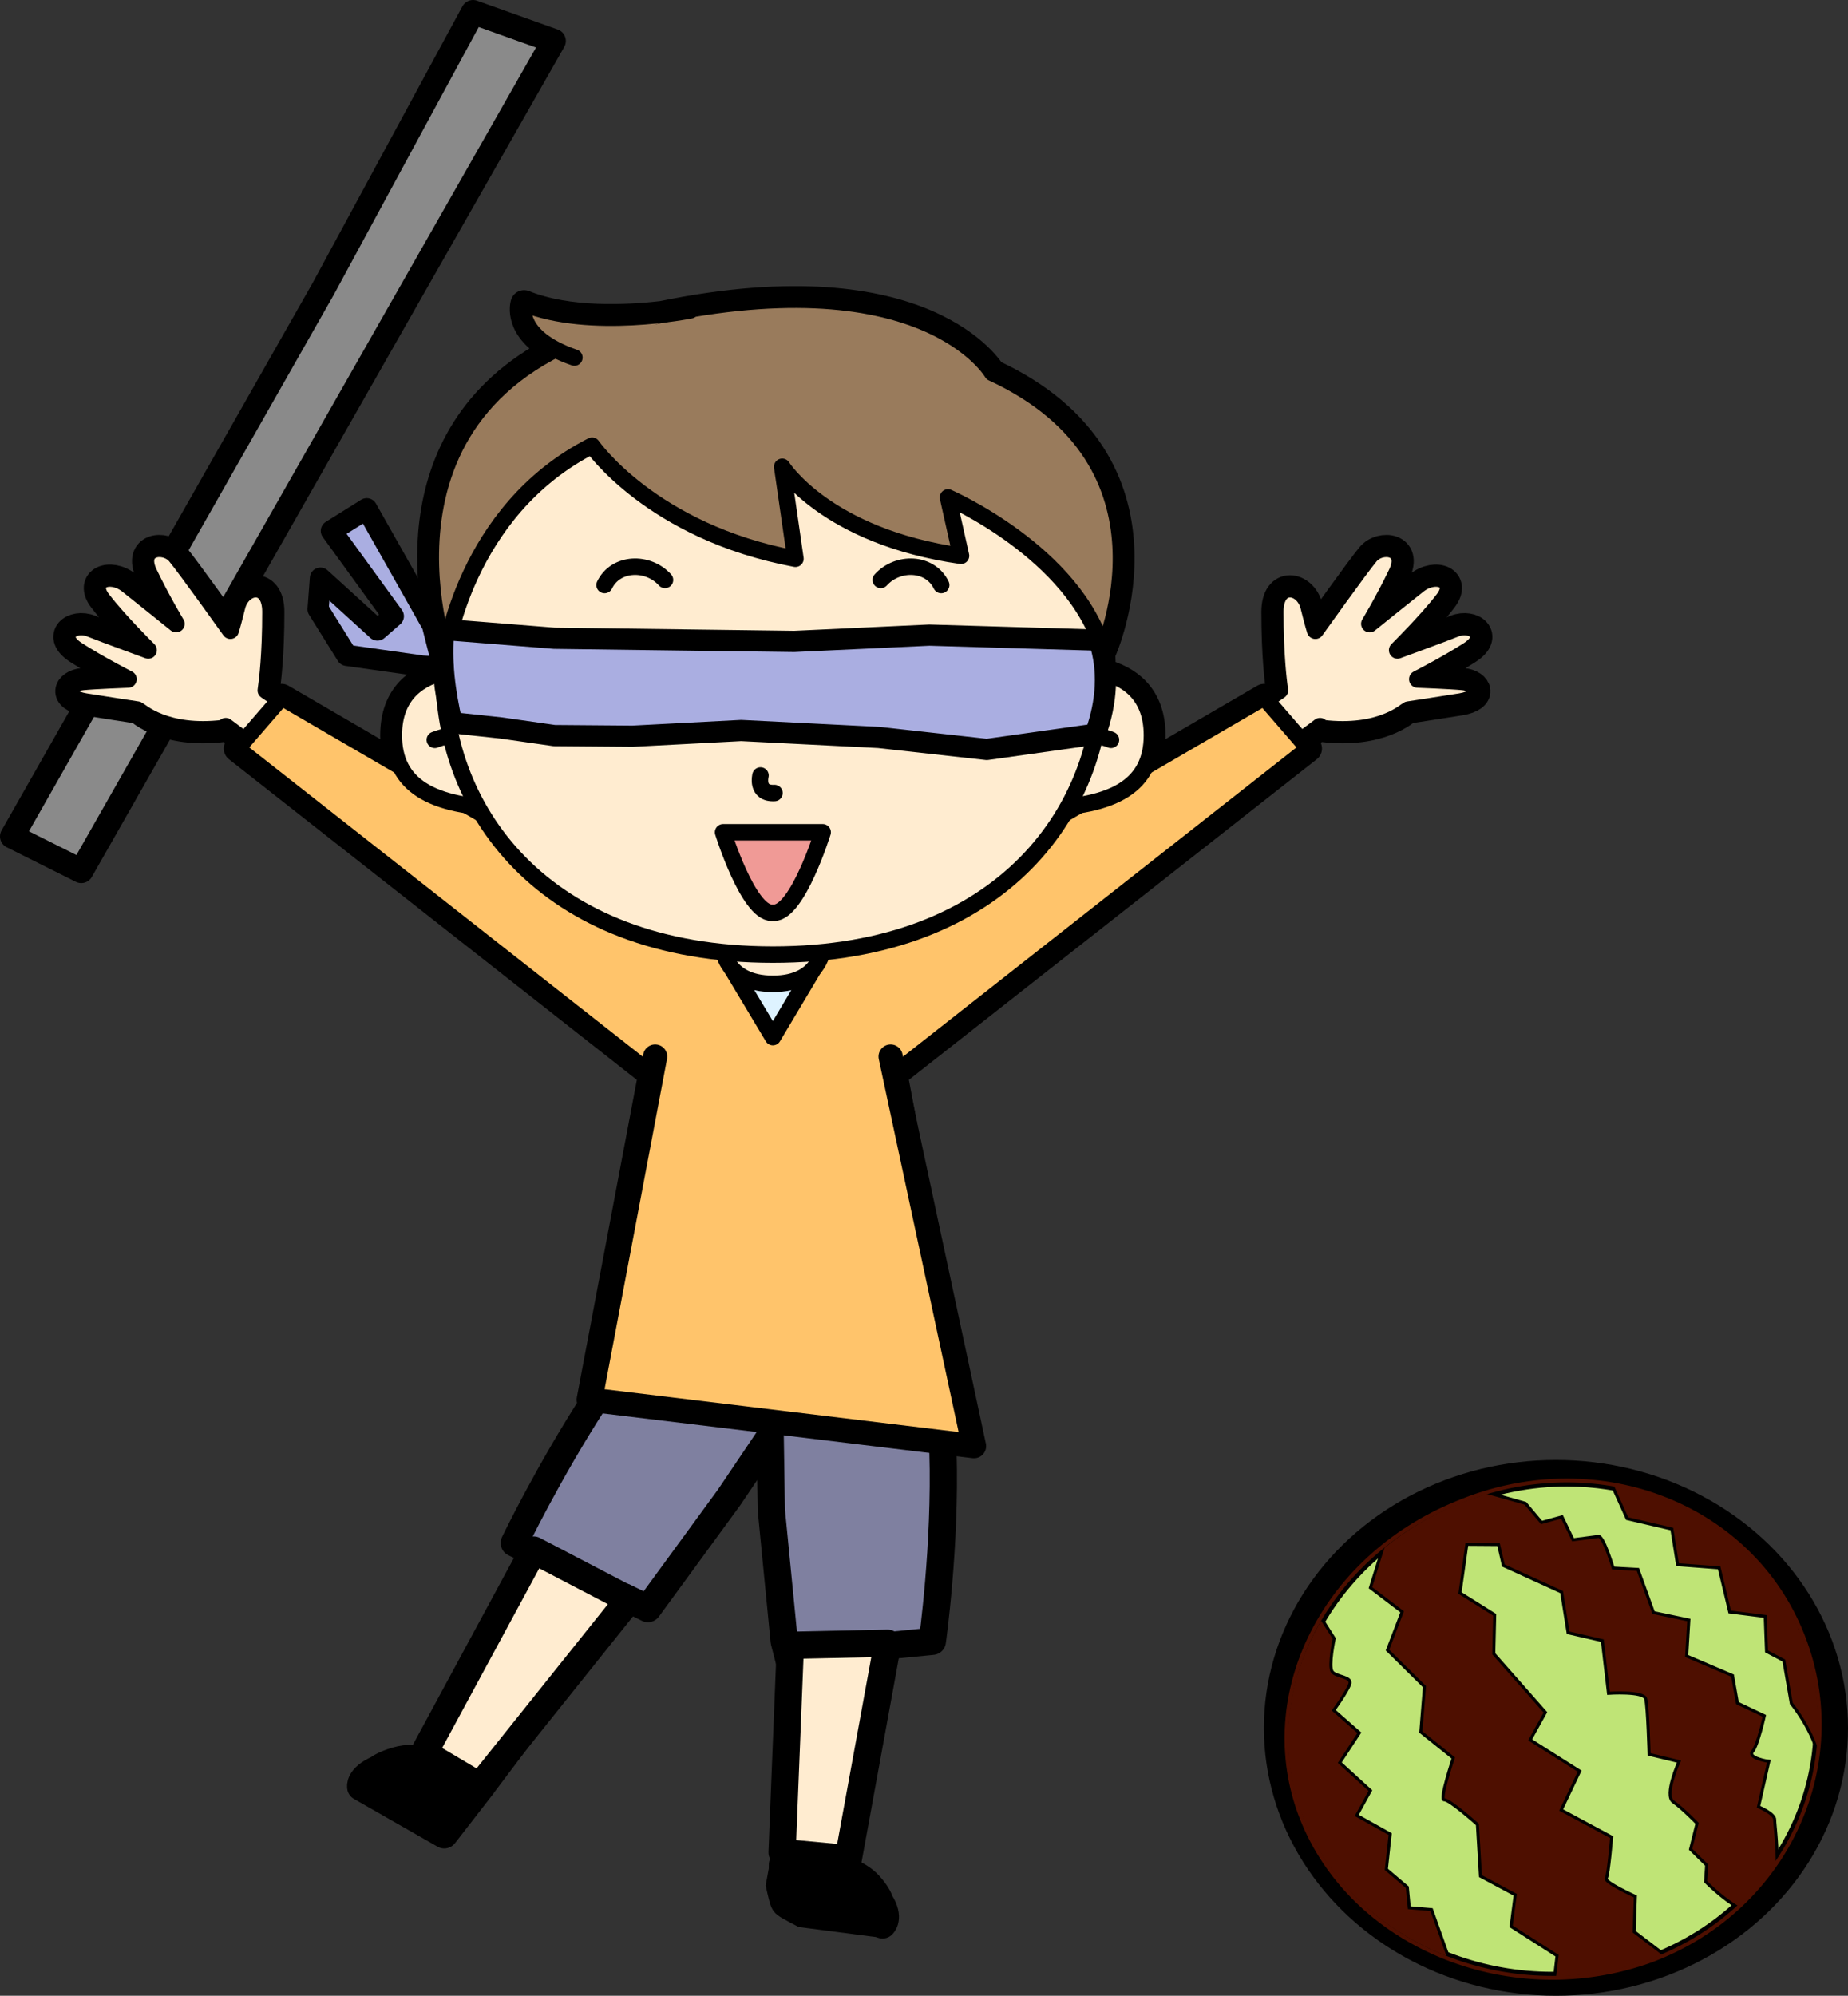 <?xml version="1.0" encoding="UTF-8" standalone="no"?>
<!-- Created with Inkscape (http://www.inkscape.org/) -->

<svg
   xmlns:dc="http://purl.org/dc/elements/1.1/"
   xmlns:cc="http://creativecommons.org/ns#"
   xmlns:rdf="http://www.w3.org/1999/02/22-rdf-syntax-ns#"
   xmlns:svg="http://www.w3.org/2000/svg"
   xmlns="http://www.w3.org/2000/svg"
   xmlns:sodipodi="http://sodipodi.sourceforge.net/DTD/sodipodi-0.dtd"
   xmlns:inkscape="http://www.inkscape.org/namespaces/inkscape"
   width="172.244mm"
   height="185.934mm"
   viewBox="0 0 610.314 658.821"
   id="svg57696"
   version="1.1"
   inkscape:version="0.91 r13725"
   sodipodi:docname="suikwariboy.svg">
  <rect x="0" y="0" width="610.314" height="658.821" fill="#333333" stroke="none"/>
  <defs
     id="defs57698">
    <clipPath
       id="Clip_1">
      <path
         d="m 850,3.135 0,634.66 -847.5,0 0,-634.66 847.5,0 z"
         id="path19099"
         inkscape:connector-curvature="0" />
    </clipPath>
    <linearGradient
       id="SVGID_1_"
       gradientUnits="userSpaceOnUse"
       x1="1032.506"
       y1="363.223"
       x2="1189.868"
       y2="765.244"
       gradientTransform="matrix(0.951,0.31,0.31,-0.951,-248.792,805.699)">
      <stop
         offset="0"
         style="stop-color:#FF4646"
         id="stop58596" />
      <stop
         offset="0.174"
         style="stop-color:#FF4E4E"
         id="stop58598" />
      <stop
         offset="0.508"
         style="stop-color:#FF5757"
         id="stop58600" />
      <stop
         offset="1"
         style="stop-color:#FF5A5A"
         id="stop58602" />
    </linearGradient>
    <linearGradient
       id="SVGID_2_"
       gradientUnits="userSpaceOnUse"
       x1="-192.782"
       y1="102.344"
       x2="-27.59"
       y2="524.51"
       gradientTransform="matrix(0.944,0.332,0.332,-0.944,-260.967,880.899)">
      <stop
         offset="0"
         style="stop-color:#FF4646"
         id="stop58639" />
      <stop
         offset="0.174"
         style="stop-color:#FF4E4E"
         id="stop58641" />
      <stop
         offset="0.508"
         style="stop-color:#FF5757"
         id="stop58643" />
      <stop
         offset="1"
         style="stop-color:#FF5A5A"
         id="stop58645" />
    </linearGradient>
  </defs>
  <sodipodi:namedview
     id="base"
     pagecolor="#ffffff"
     bordercolor="#666666"
     borderopacity="1.0"
     inkscape:pageopacity="0.0"
     inkscape:pageshadow="2"
     inkscape:zoom="0.61557221"
     inkscape:cx="267.73315"
     inkscape:cy="355.98916"
     inkscape:document-units="px"
     inkscape:current-layer="layer1"
     showgrid="false"
     fit-margin-top="0"
     fit-margin-left="0"
     fit-margin-right="0"
     fit-margin-bottom="0"
     inkscape:window-width="1916"
     inkscape:window-height="1035"
     inkscape:window-x="4"
     inkscape:window-y="1"
     inkscape:window-maximized="1" />
  <g
     inkscape:label="Layer 1"
     inkscape:groupmode="layer"
     id="layer1"
     transform="translate(805.09,-475.863)">
    <g
       id="g58846">
      <g
         id="g58791">
        <ellipse
           style="opacity:1;fill:#000000;fill-opacity:1;fill-rule:evenodd;stroke:#000000;stroke-width:0.999;stroke-linecap:round;stroke-linejoin:round;stroke-miterlimit:4;stroke-dasharray:none;stroke-opacity:1"
           id="path58789"
           cx="-291.228"
           cy="1046.247"
           rx="95.952"
           ry="87.938" />
        <path
           inkscape:connector-curvature="0"
           id="path58577"
           d="m -287.581,964.586 c -11.998,-0.009 -24.309,2.358 -36.215,7.35 -45.047,18.266 -67.895,65.274 -50.683,105.912 17.397,41.069 68.907,61.721 114.659,45.22 45.548,-17.035 67.475,-66.291 49.353,-109.142 l 0.003,0 c -3.94,-9.313 -9.459,-17.467 -16.145,-24.324 -0.002,-0.02 -0.003,-0.041 -0.005,-0.061 -11.366,-11.667 -26.131,-19.545 -42.282,-22.982 -1.124,-0.239 -2.256,-0.455 -3.393,-0.651 -0.355,-0.062 -0.711,-0.124 -1.067,-0.181 -0.463,-0.074 -0.926,-0.146 -1.39,-0.213 -0.807,-0.117 -1.615,-0.226 -2.427,-0.321 -0.225,-0.026 -0.45,-0.047 -0.675,-0.071 -0.824,-0.09 -1.65,-0.167 -2.478,-0.234 -0.152,-0.012 -0.303,-0.027 -0.455,-0.038 -2.252,-0.172 -4.52,-0.263 -6.8,-0.265 z"
           style="fill:#bfe476;stroke:#000000;stroke-width:3.976;stroke-miterlimit:4;stroke-dasharray:none;stroke-opacity:1" />
        <path
           style="fill:#4e0f00;stroke:#000000;stroke-width:1;stroke-miterlimit:4;stroke-dasharray:none;stroke-opacity:1"
           inkscape:connector-curvature="0"
           d="m -210.467,1013.926 c -11.228,-26.503 -35.16,-43.697 -62.409,-48.17 l 5.165,11.412 14.761,3.437 1.88,11.764 13.74,1.048 3.495,14.573 11.723,1.476 0.437,11.541 5.711,3.019 2.468,14.164 c 0,0 6.462,7.859 8.803,16.667 1.649,-13.543 -0.12,-27.583 -5.768,-40.937 l -0.008,0 z m -158.318,-3.961 c -12.383,20.446 -15.358,45.082 -5.696,67.884 8.868,20.895 26.589,36.43 47.932,44.554 l -5.764,-16.162 -7.354,-0.626 -0.648,-6.771 -6.927,-5.88 1.275,-11.651 -11.041,-6.175 4.512,-8.181 -10.117,-9.227 6.467,-9.852 -8.469,-7.44 c 0,0 4.205,-5.784 5.263,-8.504 1.051,-2.728 -4.577,-2.421 -5.789,-4.263 -1.239,-1.85 0.676,-10.924 0.676,-10.924 l -4.322,-6.794 0.002,0.013 z m 142.497,44.104 c 1.757,-2.154 3.883,-11.789 3.883,-11.789 l -8.888,-4.215 -1.616,-9.077 -15.146,-6.456 0.724,-11.889 -11.673,-2.45 -5.151,-14.245 -8.176,-0.457 c 0,0 -3.177,-10.667 -4.851,-10.447 -1.682,0.215 -8.407,1.097 -8.407,1.097 l -3.642,-7.553 -6.75,1.857 -5.335,-6.33 -12.723,-3.591 c -3.267,0.955 -6.532,2.076 -9.753,3.412 -9.151,3.759 -17.355,8.743 -24.509,14.585 l -4.195,13.457 10.467,7.959 -4.832,12.643 12.205,12.061 -1.202,14.962 10.719,8.582 c 0,0 -4.708,13.988 -2.998,13.823 1.7,-0.175 10.963,8.117 10.963,8.117 l 1.014,17.058 11.482,6.162 -1.353,10.427 15.17,9.675 -0.851,7.306 c 10.621,-0.046 21.43,-1.855 31.9,-5.686 1.536,-0.571 3.051,-1.168 4.54,-1.814 l -10.122,-7.712 0.395,-11.651 c 0,0 -10.428,-4.721 -9.624,-5.982 0.78,-1.26 1.776,-13.602 1.776,-13.602 l -16.649,-8.946 6.105,-12.82 -16.344,-10.326 5.028,-9.083 -17.055,-19.336 0.305,-12.877 -11.464,-7.189 2.273,-16.076 10.456,0.074 1.594,6.912 19.239,8.782 2.144,13.431 11.303,2.602 2.033,17.383 c 0,0 11.636,-0.791 12.295,1.822 0.677,2.628 1.119,18.328 1.119,18.328 l 9.87,2.379 c 0,0 -5.048,11.136 -1.909,13.299 3.121,2.172 7.88,7.096 7.88,7.096 l -2.152,8.563 5.316,5.224 -0.349,5.456 c 0,0 5.381,5.472 10.847,8.642 4.912,-4.491 9.182,-9.48 12.82,-14.864 -0.018,-6.783 -0.875,-13.171 -0.847,-14.238 0.058,-1.968 -5.347,-4.242 -5.347,-4.242 l 3.407,-14.993 c -0.037,0 -7.151,-1.074 -5.391,-3.239 l 0.037,7e-4 z"
           id="path58583" />
        <path
           style="fill:none;stroke:#4e0f00;stroke-width:1.267;stroke-linecap:round;stroke-linejoin:round"
           inkscape:connector-curvature="0"
           d="m -210.467,1013.926 c 18.122,42.851 -3.806,92.107 -49.354,109.142 -45.752,16.5 -97.262,-4.151 -114.659,-45.221 -17.211,-40.638 5.635,-87.646 50.683,-105.912 44.82,-18.793 95.4,-0.391 113.332,41.993 l -0.002,0 z"
           id="path58585" />
      </g>
      <g
         id="g58797">
        <path
           inkscape:connector-curvature="0"
           id="path58725"
           d="m -698.337,571.199 -102.754,180.77 22.834,11.417 156.033,-274.009 -26.64,-9.514 z"
           style="fill:#8a8a8a;fill-opacity:1;fill-rule:evenodd;stroke:#000000;stroke-width:8;stroke-linecap:round;stroke-linejoin:round;stroke-miterlimit:4;stroke-dasharray:none;stroke-opacity:1" />
        <g
           id="g19102"
           clip-path="url(#Clip_1)"
           transform="translate(-868.253,517.948)">
          <g
             transform="translate(-112.044,-2.733)"
             id="g20215">
            <path
               d="m 332.937,226.899 c 0.467,0.841 0.952,1.675 1.449,2.502 l -5.157,-3.002 c 1.194,0.191 2.424,0.362 3.709,0.499 m 193.59,2.502 c 0.498,-0.827 0.981,-1.661 1.45,-2.502 1.283,-0.138 2.513,-0.309 3.709,-0.499 z m 131.834,-43.736 c -3.874,-0.393 -14.985,-0.811 -14.985,-0.811 0,0 9.349,-4.749 16.757,-9.507 7.411,-4.756 1.389,-9.51 -4.269,-7.226 -4.253,1.714 -19.132,7.145 -19.132,7.145 0,0 9.785,-9.628 15.258,-16.798 4.779,-6.258 -2.55,-9.341 -8.398,-4.759 -3.364,2.639 -16.049,12.857 -16.049,12.857 0,0 4.582,-7.559 8.974,-16.664 4.296,-8.906 -5.242,-10.072 -8.854,-5.752 -3.408,4.079 -18.044,24.6 -18.044,24.6 0,0 -0.672,-2.037 -2.124,-7.889 -1.797,-7.238 -11.206,-8.85 -11.215,1.738 -0.004,14.058 1.053,22.731 1.533,25.953 l -4.489,3.054 -0.626,-0.725 -39.289,22.869 c 1.469,-2.953 2.227,-6.392 2.227,-10.385 0,-13.207 -8.012,-18.7 -16.425,-20.836 -7.9e-4,-3.136 -0.158,-6.276 -0.461,-9.408 0.256,0.744 0.511,1.488 0.732,2.247 0,0 27.656,-61.899 -36.593,-91.626 0,0 -21.489,-37.2 -108.981,-19.251 -11.387,1.328 -30.972,2.352 -45.612,-3.567 0,0 -2.681,8.353 10.328,15.099 -55.919,28.712 -39.623,89.685 -36.65,99.274 -0.18,2.41 -0.273,4.822 -0.275,7.233 -8.413,2.134 -16.425,7.628 -16.425,20.836 0,3.992 0.756,7.432 2.225,10.385 l -39.287,-22.869 -0.628,0.725 -4.487,-3.054 c 0.48,-3.222 1.537,-11.895 1.533,-25.953 -0.009,-10.588 -9.418,-8.976 -11.214,-1.738 -1.453,5.852 -2.125,7.889 -2.125,7.889 0,0 -14.635,-20.521 -18.044,-24.6 -3.611,-4.32 -13.15,-3.154 -8.854,5.752 4.392,9.105 8.974,16.664 8.974,16.664 0,0 -12.685,-10.219 -16.051,-12.857 -5.847,-4.582 -13.175,-1.499 -8.397,4.759 5.474,7.17 15.259,16.798 15.259,16.798 0,0 -14.881,-5.43 -19.132,-7.145 -5.659,-2.285 -11.681,2.469 -4.271,7.226 7.411,4.758 16.759,9.507 16.759,9.507 0,0 -11.111,0.417 -14.985,0.811 -5.42,0.551 -7.049,5.353 0.81,6.661 3.489,0.581 17.298,2.688 17.298,2.688 0.751,0.3 9.018,8.393 28.295,6.087 l 0.809,-0.646 6.174,4.608 -2.326,2.687 136.856,107.514 -20.32,107.435 1.651,0 c -15.548,23.963 -26.739,47.295 -26.739,47.295 l 8.212,4.029 -5.521,10.102 -0.002,-8.3e-4 -31.415,57.472 0.002,0 c -3.344,-0.643 -6.815,-0.723 -10.101,0.236 -3.075,0.898 -5.041,1.88 -6.303,2.815 l -0.005,0 c -6.311,2.814 -5.584,5.93 -5.584,5.93 l 27.586,15.76 1.948,-2.511 9.532,-12.292 0.002,0 0.052,-0.068 1.128,-1.456 c 0,0 -0.015,-0.011 -0.022,-0.017 l 38.515,-51.126 8.32,-11.044 7.786,3.821 26.825,-36.71 13.557,-20.108 0.374,24.232 4.253,43.397 1.785,6.889 7.941,0.018 c 24.424,1.125 -0.389,9.808 3.947,11.846 l -14.223,54.944 -0.026,0 0,1.651 -0.003,0.185 0.003,0 6.82,-2.628 26.221,20.709 c 0,0 2.611,-2.237 -0.818,-7.621 l -0.002,0 c -0.447,-1.385 -1.447,-3.152 -3.423,-5.383 -2.11,-2.382 -5.041,-3.992 -8.23,-5.075 l 10.922,-62.884 -3.906,-10.496 21.915,-2.154 c 0,0 4.451,-31.55 3.509,-62.666 0.044,0.023 0.086,0.048 0.13,0.071 l -0.131,-0.134 c -0.175,-5.761 -0.536,-11.504 -1.144,-17.029 l 5.277,0 -20.32,-107.435 136.856,-107.514 -2.326,-2.687 6.174,-4.608 0.808,0.646 c 19.275,2.306 27.544,-5.788 28.295,-6.087 0,0 13.808,-2.107 17.298,-2.688 7.859,-1.308 6.229,-6.111 0.81,-6.661"
               id="path19104"
               style="fill:#7f80a0;fill-opacity:1;stroke:#000000;stroke-width:9;stroke-linecap:round;stroke-linejoin:round;stroke-miterlimit:4;stroke-dasharray:none;stroke-opacity:1"
               inkscape:connector-curvature="0"
               sodipodi:nodetypes="ccccccccccccccccsccccccccscccccccccsccccccccsccsccccccccccccccccccccccccccccccccccccccccccccccccccccccccccccccccccsc" />
            <path
               style="fill:#000000;fill-opacity:1;fill-rule:evenodd;stroke:none;stroke-width:1px;stroke-linecap:butt;stroke-linejoin:miter;stroke-opacity:1"
               d="m 430.024,572.393 23.301,3.181 16.41,15.042 -3.738,9.667 -27.03,-3.514 c -9.397,-4.979 -8.644,-3.953 -10.899,-13.667 z"
               id="path20213"
               inkscape:connector-curvature="0"
               sodipodi:nodetypes="ccccccc" />
            <path
               inkscape:connector-curvature="0"
               style="fill:#000000;fill-opacity:1;fill-rule:evenodd;stroke:none;stroke-width:1px;stroke-linecap:butt;stroke-linejoin:miter;stroke-opacity:1"
               d="m 313.157,539.335 -15.726,5.47 -2.735,7.521 28.717,13.675 9.572,-16.41 z"
               id="path20211" />
            <path
               inkscape:connector-curvature="0"
               d="m 658.36,185.665 c -3.874,-0.394 -14.985,-0.811 -14.985,-0.811 0,0 9.349,-4.749 16.757,-9.506 7.411,-4.756 1.389,-9.51 -4.269,-7.226 -4.253,1.714 -19.132,7.145 -19.132,7.145 0,0 9.785,-9.628 15.258,-16.798 4.779,-6.258 -2.55,-9.341 -8.398,-4.759 -3.364,2.639 -16.049,12.857 -16.049,12.857 0,0 4.582,-7.558 8.974,-16.664 4.296,-8.906 -5.242,-10.072 -8.854,-5.752 -3.408,4.08 -18.044,24.601 -18.044,24.601 0,0 -0.672,-2.037 -2.124,-7.889 -1.797,-7.238 -11.206,-8.85 -11.215,1.738 -0.004,14.058 1.053,22.73 1.533,25.953 l -115.805,78.804 15.547,17.874 113.593,-84.777 0.809,0.645 c 19.275,2.306 27.544,-5.787 28.295,-6.087 0,0 13.808,-2.107 17.298,-2.688 7.859,-1.308 6.229,-6.111 0.81,-6.661"
               id="path19108"
               style="fill:#ffecd0" />
            <path
               inkscape:connector-curvature="0"
               d="m 658.36,185.665 c -3.874,-0.394 -14.985,-0.811 -14.985,-0.811 0,0 9.349,-4.749 16.757,-9.506 7.411,-4.756 1.389,-9.51 -4.269,-7.226 -4.253,1.714 -19.132,7.145 -19.132,7.145 0,0 9.785,-9.628 15.258,-16.798 4.779,-6.258 -2.55,-9.341 -8.398,-4.759 -3.364,2.639 -16.049,12.857 -16.049,12.857 0,0 4.582,-7.558 8.974,-16.664 4.296,-8.906 -5.242,-10.072 -8.854,-5.752 -3.408,4.08 -18.044,24.601 -18.044,24.601 0,0 -0.672,-2.037 -2.124,-7.889 -1.797,-7.238 -11.206,-8.85 -11.215,1.738 -0.004,14.058 1.053,22.73 1.533,25.953 l -115.805,78.804 15.547,17.874 113.593,-84.777 0.809,0.645 c 19.275,2.306 27.544,-5.787 28.295,-6.087 0,0 13.808,-2.107 17.298,-2.688 7.859,-1.308 6.229,-6.111 0.81,-6.661 z"
               id="path19110"
               style="fill-opacity:0;stroke:#000000;stroke-width:5.654;stroke-linecap:round;stroke-linejoin:round;stroke-opacity:1" />
            <path
               inkscape:connector-curvature="0"
               d="m 430.457,271.438 c -18.062,-0.002 -36.123,5.552 -38.842,8.064 l 1.773,34.471 74.136,0 1.773,-34.471 c -2.717,-2.511 -20.78,-8.064 -38.84,-8.064"
               id="path19112"
               style="fill:#ffc46b" />
            <path
               inkscape:connector-curvature="0"
               d="m 430.457,271.438 c -18.062,-0.002 -36.123,5.552 -38.842,8.064 l 1.773,34.471 74.136,0 1.773,-34.471 c -2.717,-2.511 -20.78,-8.064 -38.84,-8.064 z"
               id="path19114"
               style="fill-opacity:0;stroke:#666666;stroke-width:5.436;stroke-linecap:round;stroke-linejoin:round" />
            <path
               inkscape:connector-curvature="0"
               d="m 451.279,273.203 141.42,-82.32 14.602,16.868 -139.776,109.809"
               id="path19116"
               style="fill:#ffc46b" />
            <path
               inkscape:connector-curvature="0"
               d="m 451.279,273.203 141.42,-82.32 14.602,16.868 -139.776,109.809"
               id="path19118"
               style="fill-opacity:0;stroke:#000000;stroke-width:5.436;stroke-linecap:round;stroke-linejoin:round;stroke-opacity:1" />
            <path
               inkscape:connector-curvature="0"
               d="M 378.904,267.359 263.099,188.554 c 0.48,-3.222 1.537,-11.895 1.533,-25.953 -0.009,-10.588 -9.418,-8.976 -11.214,-1.738 -1.453,5.852 -2.125,7.889 -2.125,7.889 0,0 -14.635,-20.521 -18.044,-24.601 -3.611,-4.32 -13.15,-3.153 -8.854,5.752 4.392,9.105 8.974,16.664 8.974,16.664 0,0 -12.685,-10.219 -16.051,-12.857 -5.847,-4.582 -13.175,-1.499 -8.397,4.759 5.474,7.17 15.259,16.798 15.259,16.798 0,0 -14.881,-5.431 -19.132,-7.145 -5.659,-2.285 -11.681,2.469 -4.271,7.226 7.411,4.757 16.759,9.506 16.759,9.506 0,0 -11.111,0.417 -14.985,0.811 -5.42,0.55 -7.049,5.353 0.81,6.661 3.489,0.58 17.298,2.688 17.298,2.688 0.751,0.3 9.018,8.394 28.295,6.087 l 0.809,-0.645 113.593,84.777 z"
               id="path19120"
               style="fill:#ffecd0" />
            <path
               inkscape:connector-curvature="0"
               d="M 378.904,267.359 263.099,188.554 c 0.48,-3.222 1.537,-11.895 1.533,-25.953 -0.009,-10.588 -9.418,-8.976 -11.214,-1.738 -1.453,5.852 -2.125,7.889 -2.125,7.889 0,0 -14.635,-20.521 -18.044,-24.601 -3.611,-4.32 -13.15,-3.153 -8.854,5.752 4.392,9.105 8.974,16.664 8.974,16.664 0,0 -12.685,-10.219 -16.051,-12.857 -5.847,-4.582 -13.175,-1.499 -8.397,4.759 5.474,7.17 15.259,16.798 15.259,16.798 0,0 -14.881,-5.431 -19.132,-7.145 -5.659,-2.285 -11.681,2.469 -4.271,7.226 7.411,4.757 16.759,9.506 16.759,9.506 0,0 -11.111,0.417 -14.985,0.811 -5.42,0.55 -7.049,5.353 0.81,6.661 3.489,0.58 17.298,2.688 17.298,2.688 0.751,0.3 9.018,8.394 28.295,6.087 l 0.809,-0.645 113.593,84.777 15.547,-17.874 z"
               id="path19122"
               style="fill-opacity:0;stroke:#000000;stroke-width:5.654;stroke-linecap:round;stroke-linejoin:round;stroke-opacity:1" />
            <path
               inkscape:connector-curvature="0"
               d="m 409.635,273.203 -141.42,-82.32 -14.602,16.868 139.776,109.809"
               id="path19124"
               style="fill:#ffc46b" />
            <path
               inkscape:connector-curvature="0"
               d="m 409.635,273.203 -141.42,-82.32 -14.602,16.868 139.776,109.809"
               id="path19126"
               style="fill-opacity:0;stroke:#000000;stroke-width:5.436;stroke-linecap:round;stroke-linejoin:round;stroke-opacity:1" />
            <path
               inkscape:connector-curvature="0"
               d="m 430.456,303.01 13.711,-22.999 -27.496,0 z"
               id="path19128"
               style="fill:#def3ff" />
            <path
               inkscape:connector-curvature="0"
               d="m 430.456,303.01 13.711,-22.999 -27.496,0 13.784,22.999 z"
               id="path19130"
               style="fill-opacity:0;stroke:#000000;stroke-width:5.436;stroke-linecap:round;stroke-linejoin:round;stroke-opacity:1" />
            <path
               inkscape:connector-curvature="0"
               d="m 440.494,270.106 -1.852,-16.952 -8.186,-4.613 -8.185,4.613 -1.853,16.952 -6.616,2.719 c 0,0 0.324,12.594 16.654,12.594 16.331,0 16.656,-12.594 16.656,-12.594 z"
               id="path19132"
               style="fill:#ffecd0" />
            <path
               inkscape:connector-curvature="0"
               d="m 440.494,270.106 -1.852,-16.952 -8.186,-4.613 -8.185,4.613 -1.853,16.952 -6.616,2.719 c 0,0 0.324,12.594 16.654,12.594 16.331,0 16.656,-12.594 16.656,-12.594 l -6.619,-2.719 z"
               id="path19134"
               style="fill-opacity:0;stroke:#000000;stroke-width:5.436;stroke-linecap:round;stroke-linejoin:round;stroke-opacity:1" />
            <path
               inkscape:connector-curvature="0"
               d="m 340.773,181.913 c 0,0 -35.497,-6.345 -35.497,21.454 0,16.355 12.222,23.779 37.342,24.09"
               id="path19136"
               style="fill:#ffecd0" />
            <path
               inkscape:connector-curvature="0"
               d="m 340.773,181.913 c 0,0 -35.497,-6.345 -35.497,21.454 0,16.355 12.222,23.779 37.342,24.09"
               id="path19138"
               style="fill-opacity:0;stroke:#000000;stroke-width:5.436;stroke-linecap:round;stroke-linejoin:round;stroke-opacity:1" />
            <path
               inkscape:connector-curvature="0"
               d="m 318.802,204.873 c 0,0 4.653,-1.862 9.088,-1.838"
               id="path19140"
               style="fill:#ffecd0" />
            <path
               inkscape:connector-curvature="0"
               d="m 318.802,204.873 c 0,0 4.653,-1.862 9.088,-1.838"
               id="path19142"
               style="fill-opacity:0;stroke:#000000;stroke-width:5.436;stroke-linecap:round;stroke-linejoin:round;stroke-opacity:1" />
            <path
               inkscape:connector-curvature="0"
               d="m 520.14,181.913 c 0,0 35.497,-6.345 35.497,21.454 0,16.355 -12.219,23.779 -37.341,24.09"
               id="path19144"
               style="fill:#ffecd0" />
            <path
               inkscape:connector-curvature="0"
               d="m 520.14,181.913 c 0,0 35.497,-6.345 35.497,21.454 0,16.355 -12.219,23.779 -37.341,24.09"
               id="path19146"
               style="fill-opacity:0;stroke:#000000;stroke-width:5.436;stroke-linecap:round;stroke-linejoin:round;stroke-opacity:1" />
            <path
               inkscape:connector-curvature="0"
               d="m 542.111,204.873 c 0,0 -4.654,-1.862 -9.085,-1.838"
               id="path19148"
               style="fill:#ffecd0" />
            <path
               inkscape:connector-curvature="0"
               d="m 542.111,204.873 c 0,0 -4.654,-1.862 -9.085,-1.838"
               id="path19150"
               style="fill-opacity:0;stroke:#000000;stroke-width:5.436;stroke-linecap:round;stroke-linejoin:round;stroke-opacity:1" />
            <path
               inkscape:connector-curvature="0"
               d="m 430.456,275.767 c -152.303,0 -137.57,-193.756 0,-193.756 137.569,0 152.306,193.756 0,193.756"
               id="path19152"
               style="fill:#ffecd0" />
            <path
               inkscape:connector-curvature="0"
               d="m 430.456,275.767 c -152.303,0 -137.57,-193.756 0,-193.756 137.569,0 152.306,193.756 0,193.756 z"
               id="path19154"
               style="fill-opacity:0;stroke:#000000;stroke-width:5.436;stroke-linecap:round;stroke-linejoin:round;stroke-opacity:1" />
            <path
               inkscape:connector-curvature="0"
               d="m 426.368,216.645 c 0,0 -1.573,6.126 4.617,5.787"
               id="path19156"
               style="fill-opacity:0;stroke:#000000;stroke-width:5.436;stroke-linecap:round;stroke-linejoin:round;stroke-opacity:1" />
            <path
               inkscape:connector-curvature="0"
               d="m 370.74,107.779 c 0,0 19.713,28.462 67.17,37.317 l -4.381,-30.36 c 0,0 14.524,23.057 59.061,29.382 l -4.303,-19.262 c 0,0 41.793,18.172 51.195,50.514 0,0 27.656,-61.899 -36.593,-91.626 0,0 -22.633,-39.215 -116.087,-17.71 -95.773,22.039 -64.407,110.558 -64.407,110.558 0,0 5.999,-47.308 48.345,-68.813"
               id="path19158"
               style="fill:#997b5c" />
            <path
               inkscape:connector-curvature="0"
               d="m 370.74,107.779 c 0,0 19.713,28.462 67.17,37.317 l -4.381,-30.36 c 0,0 14.524,23.057 59.061,29.382 l -4.303,-19.262 c 0,0 41.793,18.172 51.195,50.514 0,0 27.656,-61.899 -36.593,-91.626 0,0 -22.633,-39.215 -116.087,-17.71 -95.773,22.039 -64.407,110.558 -64.407,110.558 0,0 5.999,-47.308 48.345,-68.813 z"
               id="path19160"
               style="fill-opacity:0;stroke:#000000;stroke-width:5.436;stroke-linecap:round;stroke-linejoin:round;stroke-opacity:1" />
            <path
               inkscape:connector-curvature="0"
               d="m 403.199,63.101 c 0,0 -32.999,6.68 -54.902,-2.175 0,0 -3.475,10.801 16.603,17.758"
               id="path19162"
               style="fill:#997b5c" />
            <path
               inkscape:connector-curvature="0"
               d="m 403.199,63.101 c 0,0 -32.999,6.68 -54.902,-2.175 0,0 -3.475,10.801 16.603,17.758"
               id="path19164"
               style="fill-opacity:0;stroke:#000000;stroke-width:5.436;stroke-linecap:round;stroke-linejoin:round;stroke-opacity:1" />
            <path
               inkscape:connector-curvature="0"
               d="m 374.87,153.771 c 3.652,-7.59 14.36,-7.905 19.956,-1.686"
               id="path19166"
               style="fill-opacity:0;stroke:#000000;stroke-width:5.436;stroke-linecap:round;stroke-linejoin:round;stroke-opacity:1" />
            <path
               inkscape:connector-curvature="0"
               d="m 486.044,153.771 c -3.652,-7.59 -14.36,-7.905 -19.957,-1.686"
               id="path19168"
               style="fill-opacity:0;stroke:#000000;stroke-width:5.436;stroke-linecap:round;stroke-linejoin:round;stroke-opacity:1" />
            <path
               inkscape:connector-curvature="0"
               d="m 376.53,196.173 c 0,0 -0.485,-11.385 9.25,-11.385 9.733,0 9.733,10.12 9.733,10.12"
               id="path19170"
               style="fill-opacity:0;stroke:#000000;stroke-width:5.436;stroke-linecap:round;stroke-linejoin:round;stroke-opacity:1" />
            <path
               inkscape:connector-curvature="0"
               d="m 484.383,196.173 c 0,0 0.485,-11.385 -9.249,-11.385 -9.734,0 -9.734,10.12 -9.734,10.12"
               id="path19172"
               style="fill-opacity:0;stroke:#000000;stroke-width:5.436;stroke-linecap:round;stroke-linejoin:round;stroke-opacity:1" />
            <path
               inkscape:connector-curvature="0"
               d="m 414.011,235.388 c 0,0 8.274,26.565 16.062,26.565 0.133,0 0.256,-0.027 0.383,-0.042 0.127,0.014 0.25,0.042 0.384,0.042 7.789,0 16.062,-26.565 16.062,-26.565 z"
               id="path19174"
               style="fill:#f09a96" />
            <path
               inkscape:connector-curvature="0"
               d="m 414.011,235.388 c 0,0 8.274,26.565 16.062,26.565 0.133,0 0.256,-0.027 0.383,-0.042 0.127,0.014 0.25,0.042 0.384,0.042 7.789,0 16.062,-26.565 16.062,-26.565 l -32.892,0 z"
               id="path19176"
               style="fill-opacity:0;stroke:#000000;stroke-width:5.436;stroke-linecap:round;stroke-linejoin:round;stroke-opacity:1" />
            <path
               inkscape:connector-curvature="0"
               d="m 391.57,309.43 -21.423,113.271 124.935,14.276 -25.741,-127.546"
               id="path19178"
               style="fill:#ffc46b" />
            <path
               inkscape:connector-curvature="0"
               d="m 391.57,309.43 -21.423,113.271 126.737,15.326 -27.544,-128.596"
               id="path19180"
               style="fill-opacity:0;stroke:#000000;stroke-width:8;stroke-linecap:round;stroke-linejoin:round;stroke-miterlimit:4;stroke-dasharray:none;stroke-opacity:1" />
            <path
               inkscape:connector-curvature="0"
               style="fill:#ffecd0;fill-opacity:1;fill-rule:evenodd;stroke:#000000;stroke-width:9;stroke-linecap:round;stroke-linejoin:round;stroke-miterlimit:4;stroke-dasharray:none;stroke-opacity:1"
               d="m 351.447,472.328 31.452,16.41 -49.23,61.537 -18.461,-10.94 z"
               id="path20207" />
            <path
               inkscape:connector-curvature="0"
               id="path20209"
               d="m 436.232,503.78 32.136,-0.684 -12.991,71.11 -21.88,-2.051 z"
               style="fill:#ffecd0;fill-opacity:1;fill-rule:evenodd;stroke:#000000;stroke-width:9;stroke-linecap:round;stroke-linejoin:round;stroke-miterlimit:4;stroke-dasharray:none;stroke-opacity:1" />
          </g>
        </g>
        <path
           style="fill:#aaaee1;fill-opacity:1;fill-rule:evenodd;stroke:#000000;stroke-width:7;stroke-linecap:round;stroke-linejoin:round;stroke-miterlimit:4;stroke-dasharray:none;stroke-opacity:1"
           d="m -658.537,683.639 c -1,10.67 0.316,20.514 2.681,30.786 l 16.297,1.748 17.518,2.503 25.86,0.209 35.87,-1.877 45.464,2.294 35.662,3.962 35.861,-5.045 c 3.847,-10.834 4.457,-21.206 1.261,-31.034 l -56.1,-1.668 -44.63,2.085 -79.249,-1.043 z"
           id="path58785"
           inkscape:connector-curvature="0"
           sodipodi:nodetypes="cccccccccccccc" />
        <path
           style="fill:#aaaee1;fill-opacity:1;fill-rule:evenodd;stroke:#000000;stroke-width:7;stroke-linecap:round;stroke-linejoin:round;stroke-miterlimit:4;stroke-dasharray:none;stroke-opacity:1"
           d="m -665.627,695.735 -24.907,-3.535 -9.504,-15.234 0.775,-10.249 18.829,17.131 5.244,-4.568 -20.468,-28.174 11.679,-7.299 21.689,38.373 3.545,13.973 z"
           id="path58787"
           inkscape:connector-curvature="0"
           sodipodi:nodetypes="ccccccccccc" />
      </g>
    </g>
  </g>
</svg>
